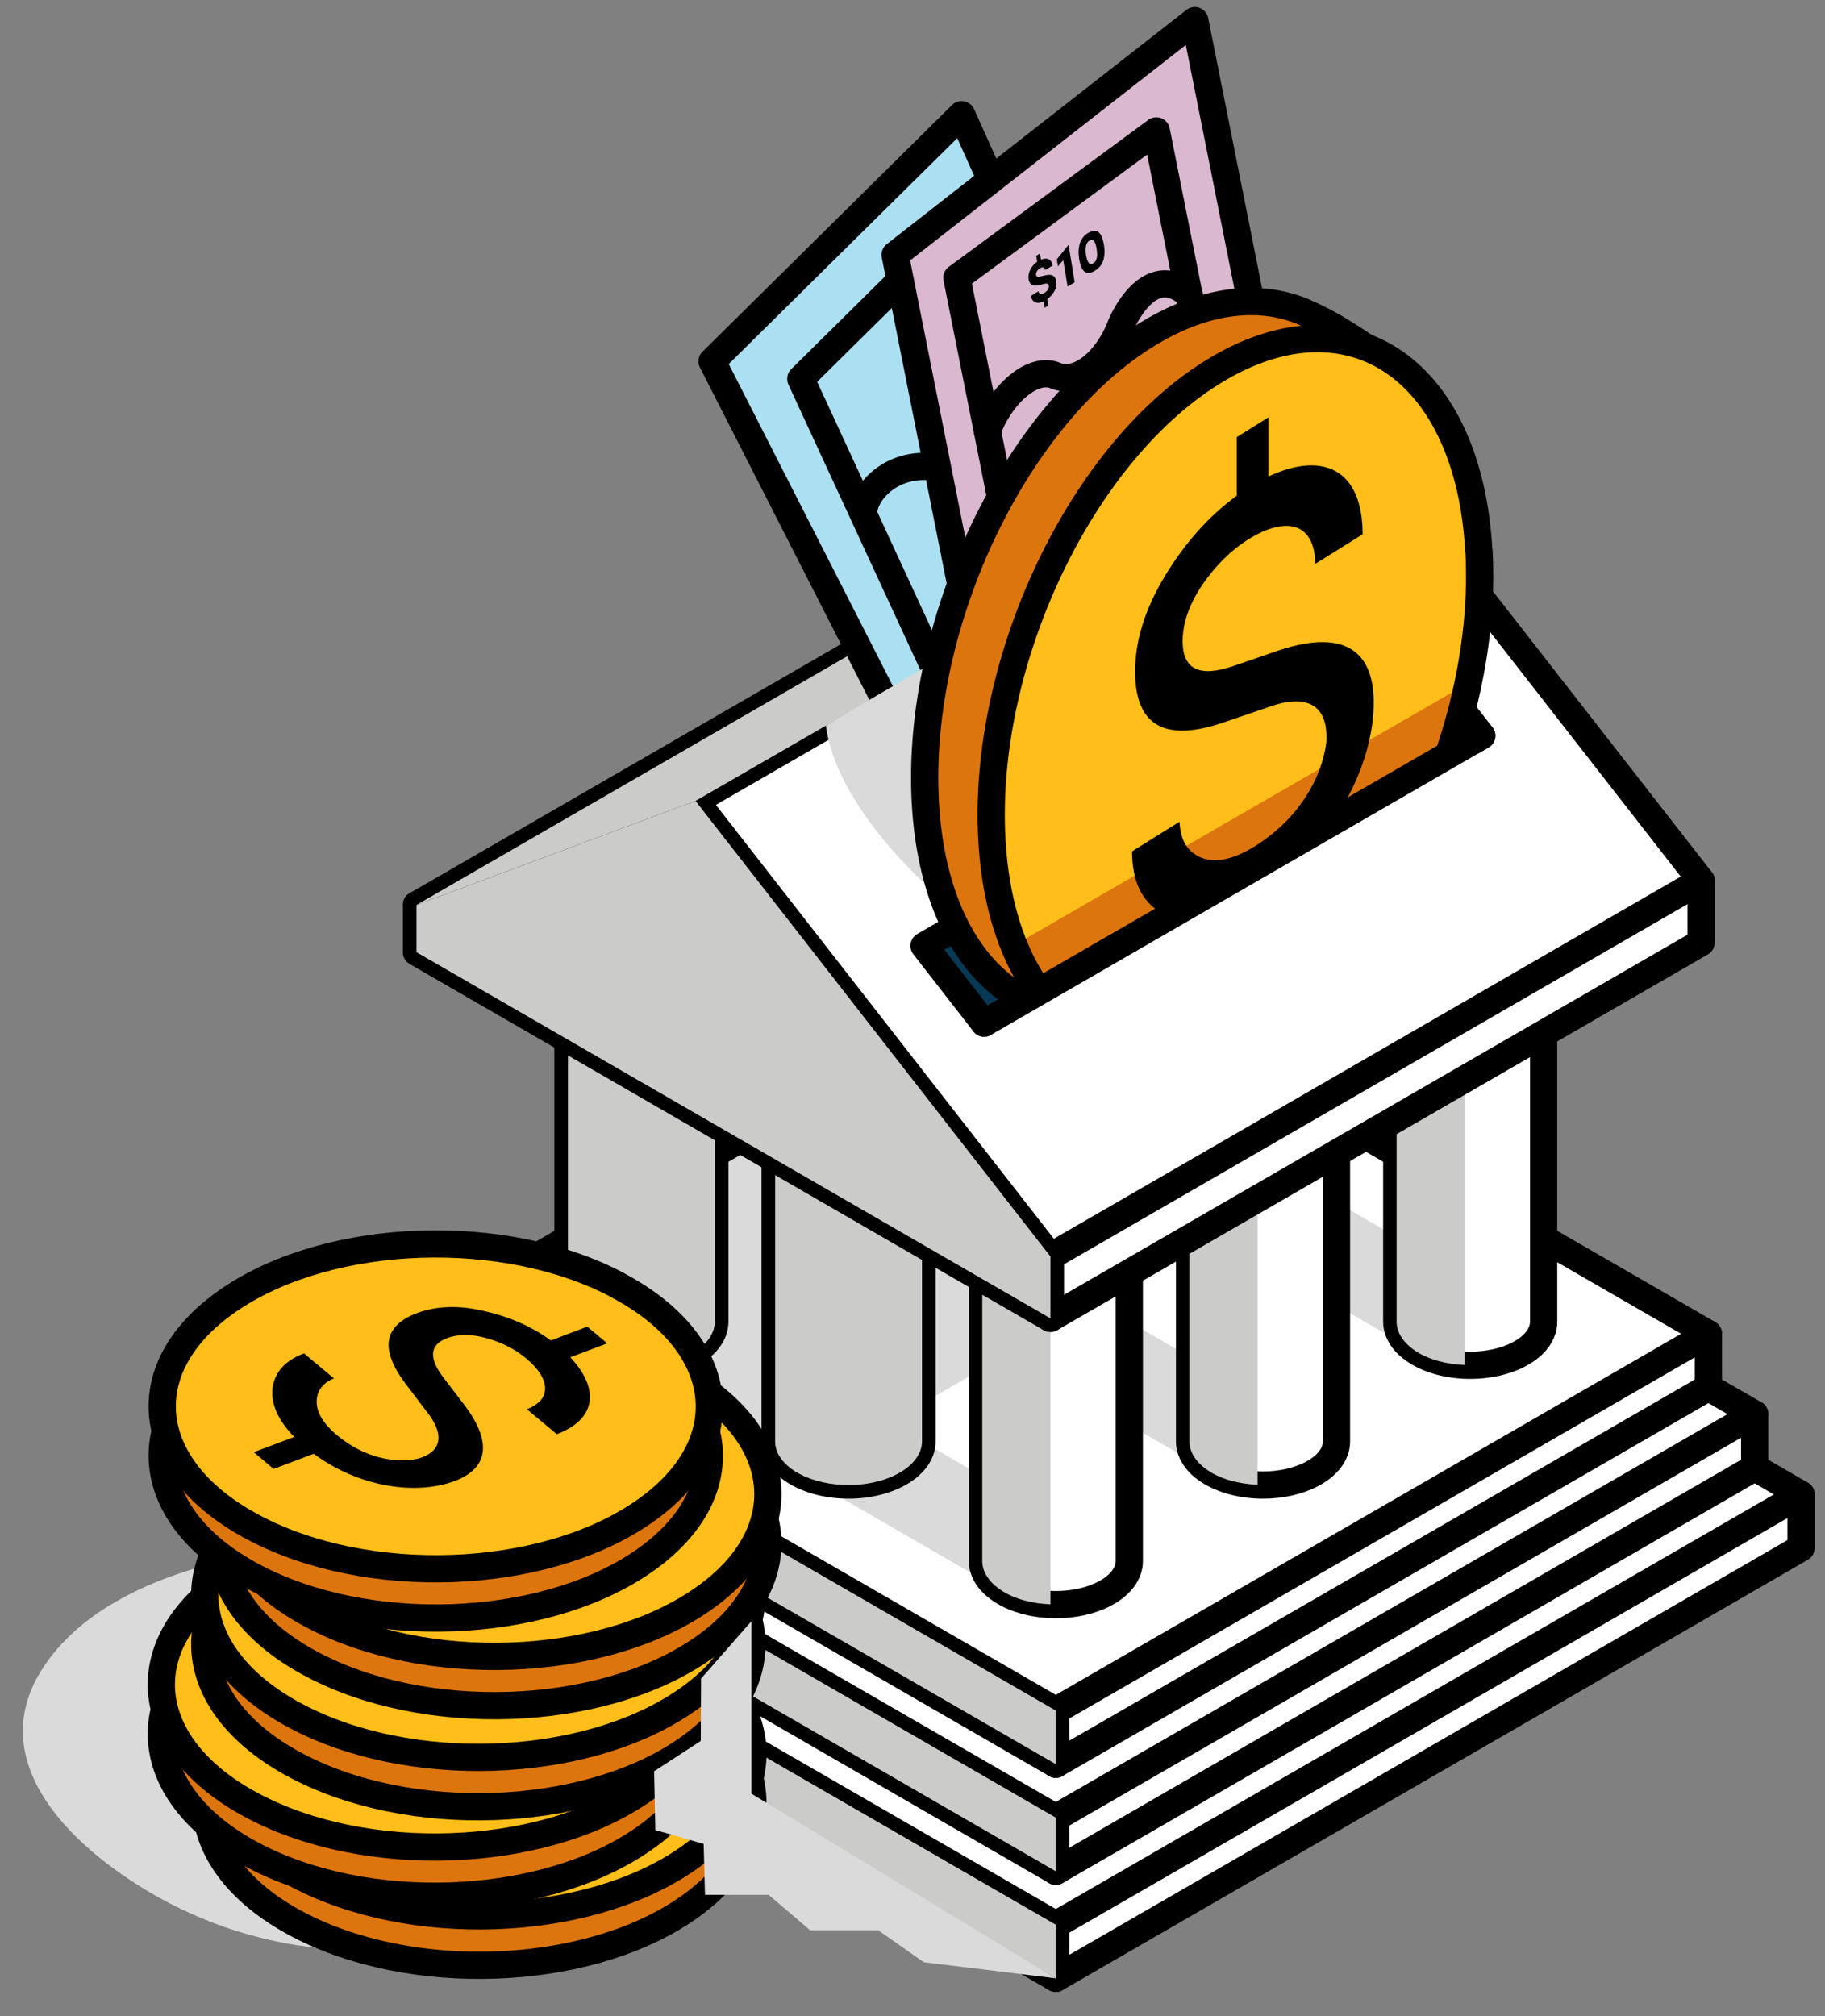 <svg width="67" height="74" viewBox="0 0 67 74" fill="none" xmlns="http://www.w3.org/2000/svg">
<rect x="0" y="0" width="67" height="74" fill="#808080" stroke="none"/>
<path d="M42.025 25.285H35.492V40.981C35.492 41.515 35.859 42.048 36.585 42.432C37.209 42.763 37.982 42.923 38.755 42.923C39.657 42.923 40.553 42.704 41.198 42.272C41.753 41.904 42.025 41.44 42.025 40.981V25.285Z" fill="white" stroke="black" stroke-linecap="round" stroke-linejoin="round"/>
<path d="M49.513 19.712H42.979V35.408C42.979 35.941 43.347 36.475 44.072 36.859C44.697 37.189 45.47 37.349 46.243 37.349C47.145 37.349 48.041 37.131 48.686 36.699C49.24 36.331 49.513 35.867 49.513 35.408V19.712Z" fill="white" stroke="black" stroke-linecap="round" stroke-linejoin="round"/>
<path d="M64.419 53.867V51.904L62.718 50.923V48.955L38.761 35.125L14.809 48.955V50.923L13.107 51.904V53.867L11.406 54.853V56.816L38.761 72.613L66.121 56.816V54.853L64.419 53.867Z" fill="white"/>
<g style="mix-blend-mode:multiply">
<path d="M51.955 49.584L56.67 48.517L47.859 43.429L50.505 41.904L38.761 35.125L17.63 47.328L22.878 50.357L36.745 58.363L41.459 57.296L32.648 52.213L36.974 49.717L44.35 53.973L49.065 52.907L40.254 47.824L44.579 45.323L51.955 49.584Z" fill="#DADADA"/>
</g>
<path d="M64.419 53.867V51.904L62.718 50.923V48.955L38.761 35.125L14.809 48.955V50.923L13.107 51.904V53.867L11.406 54.853V56.816L38.761 72.613L66.121 56.816V54.853L64.419 53.867Z" stroke="black" stroke-linecap="round" stroke-linejoin="round"/>
<path d="M38.761 62.784L14.809 48.955" stroke="black" stroke-linecap="round" stroke-linejoin="round"/>
<path d="M14.809 50.923L38.761 64.752" stroke="black" stroke-linecap="round" stroke-linejoin="round"/>
<path d="M38.761 62.784L62.718 48.955" stroke="black" stroke-linecap="round" stroke-linejoin="round"/>
<path d="M62.718 50.923L38.761 64.752" stroke="black" stroke-linecap="round" stroke-linejoin="round"/>
<path d="M38.761 66.715L13.107 51.904" stroke="black" stroke-linecap="round" stroke-linejoin="round"/>
<path d="M38.761 66.715L64.419 51.904" stroke="black" stroke-linecap="round" stroke-linejoin="round"/>
<path d="M38.761 62.784V64.752" stroke="black" stroke-linecap="round" stroke-linejoin="round"/>
<path d="M38.761 66.715V68.683" stroke="black" stroke-linecap="round" stroke-linejoin="round"/>
<path d="M36.062 40.235H41.459V57.296C41.459 57.739 41.155 58.176 40.558 58.491C40.046 58.763 39.401 58.896 38.766 58.896C38.025 58.896 37.283 58.715 36.75 58.357C36.291 58.053 36.067 57.669 36.067 57.291V40.229L36.062 40.235Z" fill="white" stroke="black" stroke-linecap="round" stroke-linejoin="round"/>
<path d="M43.667 35.845H49.065V52.907C49.065 53.349 48.761 53.786 48.163 54.101C47.651 54.373 47.006 54.507 46.371 54.507C45.63 54.507 44.889 54.325 44.355 53.968C43.897 53.664 43.672 53.28 43.672 52.901V35.84L43.667 35.845Z" fill="white" stroke="black" stroke-linecap="round" stroke-linejoin="round"/>
<path d="M51.273 31.451H56.67V48.512C56.67 48.955 56.366 49.392 55.769 49.707C55.257 49.979 54.611 50.112 53.977 50.112C53.235 50.112 52.494 49.931 51.961 49.573C51.502 49.269 51.278 48.885 51.278 48.507V31.445L51.273 31.451Z" fill="white" stroke="black" stroke-linecap="round" stroke-linejoin="round"/>
<g style="mix-blend-mode:multiply">
<path d="M38.563 40.235H36.062V57.296C36.062 57.675 36.286 58.053 36.745 58.363C37.23 58.688 37.886 58.859 38.563 58.885V40.229V40.235Z" fill="#CBCBCA"/>
</g>
<g style="mix-blend-mode:multiply">
<path d="M46.168 35.845H43.667V52.907C43.667 53.285 43.891 53.664 44.35 53.973C44.835 54.298 45.491 54.469 46.168 54.496V35.84V35.845Z" fill="#CBCBCA"/>
</g>
<g style="mix-blend-mode:multiply">
<path d="M53.774 31.451H51.273V48.512C51.273 48.891 51.497 49.269 51.955 49.579C52.441 49.904 53.097 50.075 53.774 50.101V31.445V31.451Z" fill="#CBCBCA"/>
</g>
<path d="M33.854 35.845H28.457V52.907C28.457 53.349 28.761 53.786 29.358 54.101C29.87 54.373 30.515 54.507 31.15 54.507C31.891 54.507 32.633 54.325 33.166 53.968C33.625 53.664 33.849 53.28 33.849 52.901V35.84L33.854 35.845Z" fill="white" stroke="black" stroke-linecap="round" stroke-linejoin="round"/>
<path d="M26.248 31.451H20.851V48.512C20.851 48.955 21.155 49.392 21.753 49.707C22.265 49.979 22.91 50.112 23.544 50.112C24.286 50.112 25.027 49.931 25.561 49.573C26.019 49.269 26.243 48.885 26.243 48.507V31.445L26.248 31.451Z" fill="white" stroke="black" stroke-linecap="round" stroke-linejoin="round"/>
<g style="mix-blend-mode:multiply">
<path d="M33.854 35.845H28.457V52.907C28.457 53.349 28.761 53.786 29.358 54.101C29.87 54.373 30.515 54.507 31.15 54.507C31.891 54.507 32.633 54.325 33.166 53.968C33.625 53.664 33.849 53.28 33.849 52.901V35.84L33.854 35.845Z" fill="#CBCBCA"/>
</g>
<g style="mix-blend-mode:multiply">
<path d="M26.248 31.451H20.851V48.512C20.851 48.955 21.155 49.392 21.753 49.707C22.265 49.979 22.91 50.112 23.544 50.112C24.286 50.112 25.027 49.931 25.561 49.573C26.019 49.269 26.243 48.885 26.243 48.507V31.445L26.248 31.451Z" fill="#CBCBCA"/>
</g>
<path d="M62.451 34.597L38.563 48.389L15.289 34.949V33.216L27.742 27.349L62.451 32.32V34.597Z" fill="white" stroke="black" stroke-linecap="round" stroke-linejoin="round"/>
<path d="M62.451 32.32L38.563 46.117L25.534 29.397L15.289 33.216L39.176 19.424L49.422 15.605L62.451 32.32Z" fill="white" stroke="black" stroke-linecap="round" stroke-linejoin="round"/>
<path d="M38.563 46.117V48.389" stroke="black" stroke-linecap="round" stroke-linejoin="round"/>
<path d="M49.422 15.605L25.534 29.397" stroke="black" stroke-linecap="round" stroke-linejoin="round"/>
<path d="M13.107 53.867L38.761 68.683" stroke="black" stroke-linecap="round" stroke-linejoin="round"/>
<path d="M64.419 53.867L38.761 68.683" stroke="black" stroke-linecap="round" stroke-linejoin="round"/>
<path d="M38.761 70.645L11.406 54.853" stroke="black" stroke-linecap="round" stroke-linejoin="round"/>
<path d="M38.761 70.645L66.121 54.853" stroke="black" stroke-linecap="round" stroke-linejoin="round"/>
<path d="M38.761 70.645V72.613" stroke="black" stroke-linecap="round" stroke-linejoin="round"/>
<g style="mix-blend-mode:multiply">
<path d="M38.761 62.784V64.752L14.809 50.923V48.955L38.761 62.784Z" fill="#CBCBCA"/>
</g>
<g style="mix-blend-mode:multiply">
<path d="M38.761 66.715V68.683L13.107 53.867V51.904L38.761 66.715Z" fill="#CBCBCA"/>
</g>
<g style="mix-blend-mode:multiply">
<path d="M38.761 70.645V72.613L11.406 56.816V54.853L38.761 70.645Z" fill="#CBCBCA"/>
</g>
<g style="mix-blend-mode:multiply">
<path d="M25.534 29.397L38.563 46.117V48.389L15.289 34.949V33.216L25.534 29.397Z" fill="#CBCBCA"/>
</g>
<g style="mix-blend-mode:multiply">
<path d="M15.289 33.216L39.176 19.424L49.422 15.605L25.534 29.397L15.289 33.216Z" fill="#CBCBCA"/>
</g>
<path d="M37.726 35.973C37.726 35.973 46.814 28.331 46.462 28.336C46.11 28.341 35.304 4.208 35.304 4.208L26.142 13.264L37.721 35.973H37.726Z" fill="#ABE0F2" stroke="black" stroke-linecap="round" stroke-linejoin="round"/>
<path d="M29.4 13.904L34.472 8.891C35.496 11.163 36.867 14.197 38.238 17.211C39.838 20.725 41.123 23.525 42.067 25.536C42.488 26.432 42.84 27.184 43.155 27.819C41.998 28.907 40.078 30.661 38.008 32.528L29.4 13.909V13.904Z" fill="#ABE0F2" stroke="black" stroke-linecap="round" stroke-linejoin="round"/>
<path d="M31.726 18.928C31.582 18.299 32.579 16.864 34.419 17.157L31.726 18.928Z" fill="#ABE0F2"/>
<path d="M31.726 18.928C31.582 18.299 32.579 16.864 34.419 17.157" stroke="black" stroke-linecap="round" stroke-linejoin="round"/>
<path d="M38.009 35.189L49.102 27.029L43.865 0.757L32.862 9.355L38.009 35.189Z" fill="#D9B8D0" stroke="black" stroke-linecap="round" stroke-linejoin="round"/>
<path d="M39.369 31.477L46.697 26.09L42.451 4.805L35.129 10.197L39.369 31.477Z" stroke="black" stroke-linecap="round" stroke-linejoin="round"/>
<path d="M36.249 15.808C36.766 14.432 37.939 13.44 38.75 13.787C39.555 14.133 40.644 13.291 41.161 11.915C41.161 11.915 42.169 9.483 43.657 10.821" stroke="black" stroke-linecap="round" stroke-linejoin="round"/>
<g style="mix-blend-mode:multiply">
<path d="M35.481 33.76C35.481 33.76 30.814 30.277 30.318 26.629C32.233 25.493 36.814 22.837 36.814 22.837L37.603 28.645L35.481 33.765V33.76Z" fill="#DADADA"/>
</g>
<path d="M54.398 27.003L36.131 37.552L33.923 34.715L52.19 24.165L54.398 27.003Z" fill="#083954" stroke="black" stroke-linecap="round" stroke-linejoin="round"/>
<path d="M51.849 18.869C52.211 25.483 45.118 35.237 40.179 38.16C39.422 37.797 38.926 37.573 37.209 36.469C35.385 35.296 34.158 32.853 33.971 29.445C33.609 22.832 37.321 15.104 42.259 12.187C44.35 10.949 46.329 10.773 47.939 11.483C49.214 12.048 49.859 12.597 50.926 13.248C52.009 13.909 51.763 17.275 51.849 18.869Z" fill="#DD750E" stroke="black" stroke-linecap="round" stroke-linejoin="round"/>
<path d="M54.297 20.229C54.66 26.843 50.947 34.571 46.009 37.488C41.07 40.411 36.777 37.413 36.414 30.805C36.051 24.192 39.763 16.464 44.702 13.547C49.641 10.624 53.934 13.621 54.291 20.229H54.297Z" fill="#FFBE19"/>
<path d="M38.153 36.384L53.171 27.712C53.465 26.848 53.705 25.963 53.891 25.077L37.225 34.699C37.481 35.333 37.79 35.893 38.153 36.384Z" fill="#DD750E"/>
<path d="M54.297 20.229C54.66 26.843 50.947 34.571 46.009 37.488C41.07 40.411 36.777 37.413 36.414 30.805C36.051 24.192 39.763 16.464 44.702 13.547C49.641 10.624 53.934 13.621 54.291 20.229H54.297Z" stroke="black" stroke-linecap="round" stroke-linejoin="round"/>
<path d="M46.574 34.96L45.411 35.685V33.301C44.286 33.851 43.363 33.909 42.633 33.504C41.918 33.088 41.561 32.347 41.561 31.248L43.305 30.16C43.326 30.816 43.587 31.275 44.11 31.483C44.638 31.691 45.294 31.541 46.083 31.051C47.641 30.08 48.526 28.587 48.691 27.253C48.787 25.733 47.827 25.472 46.494 25.979L44.825 26.549C42.723 27.237 41.673 26.603 41.673 24.645C41.673 23.525 42.03 22.363 42.761 21.152C43.491 19.941 44.377 18.944 45.406 18.192V16.043L46.569 15.317V17.488C48.617 16.533 50.025 17.269 50.025 19.611L48.281 20.699C48.281 19.237 47.267 18.901 45.838 19.792C45.182 20.203 44.617 20.768 44.131 21.477C43.662 22.176 43.417 22.869 43.417 23.536C43.417 24.565 44.035 24.869 45.257 24.453L46.947 23.872C49.406 23.051 50.643 23.888 50.403 26.363C50.179 28.565 48.75 31.045 46.574 32.597V34.96Z" fill="black"/>
<path d="M36.131 37.552L54.398 27.003L53.054 33.856L44.025 39.749L36.681 38.299L36.131 37.552Z" fill="white"/>
<path d="M54.398 27.003L36.131 37.552" stroke="black" stroke-linecap="round" stroke-linejoin="round"/>
<path d="M38.046 9.387L38.179 9.307L38.217 9.531C38.43 9.44 38.606 9.509 38.643 9.749L38.371 9.909C38.355 9.813 38.286 9.787 38.179 9.845C38.083 9.904 38.025 10.005 38.035 10.085C38.046 10.155 38.099 10.171 38.195 10.149L38.355 10.112C38.606 10.043 38.75 10.117 38.777 10.331C38.793 10.453 38.777 10.571 38.707 10.688C38.643 10.805 38.558 10.901 38.446 10.981L38.483 11.216L38.35 11.296L38.313 11.061C38.19 11.12 38.089 11.131 38.003 11.093C37.918 11.056 37.865 10.976 37.849 10.859L38.121 10.693C38.142 10.789 38.222 10.821 38.339 10.752C38.457 10.683 38.515 10.581 38.505 10.491C38.494 10.416 38.451 10.389 38.323 10.421L38.163 10.464C37.929 10.523 37.795 10.448 37.763 10.256C37.747 10.144 37.763 10.027 37.822 9.904C37.881 9.787 37.966 9.685 38.078 9.605L38.041 9.387H38.046ZM39.23 8.992L39.454 10.363L39.193 10.517L39.033 9.552L38.841 9.776L38.798 9.52L39.225 8.992H39.23ZM39.955 8.549C40.126 8.448 40.259 8.448 40.35 8.539C40.441 8.629 40.489 8.773 40.526 8.976C40.563 9.179 40.558 9.349 40.515 9.52C40.473 9.691 40.361 9.84 40.19 9.941C39.886 10.123 39.694 9.979 39.619 9.515C39.545 9.051 39.657 8.72 39.961 8.539L39.955 8.549ZM40.137 9.664C40.265 9.589 40.307 9.413 40.259 9.131C40.211 8.848 40.126 8.747 39.998 8.827C39.87 8.907 39.827 9.083 39.87 9.365C39.918 9.643 40.003 9.744 40.131 9.664H40.137Z" fill="black"/>
<g style="mix-blend-mode:multiply">
<path d="M16.078 71.291C15.998 71.28 11.097 72.635 5.694 69.568C2.553 67.781 -1.191 64.272 2.147 60.469C4.915 57.317 10.542 56.901 10.542 56.901L9.278 63.669L11.23 67.157L16.083 71.291H16.078Z" fill="#DADADA"/>
</g>
<path d="M24.275 61.728C28.419 63.914 28.787 67.685 25.097 70.138C21.411 72.597 15.059 72.816 10.921 70.624C6.777 68.437 6.409 64.666 10.099 62.208C13.79 59.749 20.131 59.531 24.275 61.722V61.728Z" fill="#DD750E" stroke="black" stroke-linecap="round" stroke-linejoin="round"/>
<path d="M24.275 59.915C28.419 62.101 28.787 65.872 25.097 68.325C21.406 70.779 15.059 71.003 10.921 68.811C6.777 66.624 6.409 62.853 10.099 60.395C13.785 57.936 20.131 57.717 24.275 59.909V59.915Z" fill="#FFBE19" stroke="black" stroke-linecap="round" stroke-linejoin="round"/>
<path d="M22.643 59.195C26.787 61.382 27.155 65.152 23.465 67.606C19.774 70.059 13.427 70.283 9.289 68.091C5.145 65.904 4.777 62.133 8.467 59.675C12.153 57.216 18.499 56.998 22.643 59.19V59.195Z" fill="#DD750E" stroke="black" stroke-linecap="round" stroke-linejoin="round"/>
<path d="M22.643 57.387C26.787 59.573 27.155 63.344 23.465 65.797C19.779 68.256 13.427 68.475 9.289 66.283C5.145 64.096 4.777 60.325 8.467 57.867C12.152 55.408 18.499 55.189 22.643 57.381V57.387Z" fill="#FFBE19" stroke="black" stroke-linecap="round" stroke-linejoin="round"/>
<path d="M24.238 55.91C28.382 58.096 28.75 61.867 25.059 64.32C21.369 66.773 15.022 66.998 10.883 64.805C6.739 62.619 6.371 58.848 10.062 56.389C13.752 53.931 20.094 53.712 24.238 55.904V55.91Z" fill="#DD750E" stroke="black" stroke-linecap="round" stroke-linejoin="round"/>
<path d="M24.238 54.096C28.382 56.283 28.75 60.053 25.059 62.507C21.374 64.965 15.022 65.184 10.883 62.992C6.739 60.805 6.371 57.035 10.062 54.576C13.753 52.117 20.094 51.899 24.238 54.091V54.096Z" fill="#FFBE19" stroke="black" stroke-linecap="round" stroke-linejoin="round"/>
<path d="M24.825 52.197C28.968 54.384 29.337 58.155 25.646 60.608C21.96 63.067 15.608 63.285 11.47 61.093C7.326 58.907 6.958 55.136 10.649 52.677C14.334 50.219 20.68 50 24.825 52.192V52.197Z" fill="#DD750E" stroke="black" stroke-linecap="round" stroke-linejoin="round"/>
<path d="M24.825 50.389C28.969 52.576 29.337 56.346 25.646 58.8C21.961 61.258 15.609 61.477 11.47 59.285C7.326 57.099 6.958 53.328 10.649 50.869C14.334 48.41 20.681 48.192 24.825 50.384V50.389Z" fill="#FFBE19" stroke="black" stroke-linecap="round" stroke-linejoin="round"/>
<path d="M22.675 48.981C26.819 51.168 27.187 54.939 23.497 57.392C19.811 59.851 13.459 60.069 9.321 57.877C5.177 55.691 4.809 51.92 8.499 49.462C12.185 47.003 18.531 46.784 22.675 48.976V48.981Z" fill="#DD750E" stroke="black" stroke-linecap="round" stroke-linejoin="round"/>
<path d="M22.675 47.173C26.819 49.36 27.187 53.131 23.497 55.584C19.811 58.043 13.459 58.261 9.321 56.069C5.177 53.883 4.809 50.112 8.499 47.653C12.185 45.195 18.531 44.976 22.675 47.168V47.173Z" fill="#FFBE19" stroke="black" stroke-linecap="round" stroke-linejoin="round"/>
<path d="M10.046 53.915L9.315 53.301L10.803 52.741C10.19 52.112 9.934 51.509 10.009 50.923C10.099 50.347 10.478 49.931 11.161 49.675L12.259 50.592C11.854 50.757 11.63 51.045 11.625 51.445C11.625 51.851 11.87 52.256 12.366 52.672C13.342 53.493 14.489 53.733 15.358 53.536C16.329 53.243 16.265 52.539 15.625 51.76L14.873 50.768C13.939 49.515 14.083 48.661 15.305 48.197C16.003 47.936 16.814 47.899 17.742 48.112C18.67 48.32 19.507 48.677 20.222 49.2L21.561 48.693L22.291 49.307L20.937 49.819C22.019 50.971 21.902 52.091 20.441 52.64L19.342 51.723C20.254 51.381 20.222 50.619 19.326 49.867C18.915 49.52 18.425 49.275 17.865 49.115C17.315 48.965 16.825 48.96 16.414 49.115C15.769 49.355 15.731 49.845 16.281 50.565L17.049 51.568C18.153 53.029 17.923 54.059 16.323 54.475C14.894 54.843 13.006 54.464 11.518 53.36L10.046 53.915Z" fill="black"/>
<g style="mix-blend-mode:multiply">
<path d="M25.881 69.547H28.217L29.742 70.848H32.243L33.913 72.021L38.761 72.613L27.587 65.835V59.504L25.737 61.611L25.726 63.899L24.014 65.013L24.057 67.168L25.833 67.68L25.881 69.547Z" fill="#DADADA"/>
</g>
</svg>
